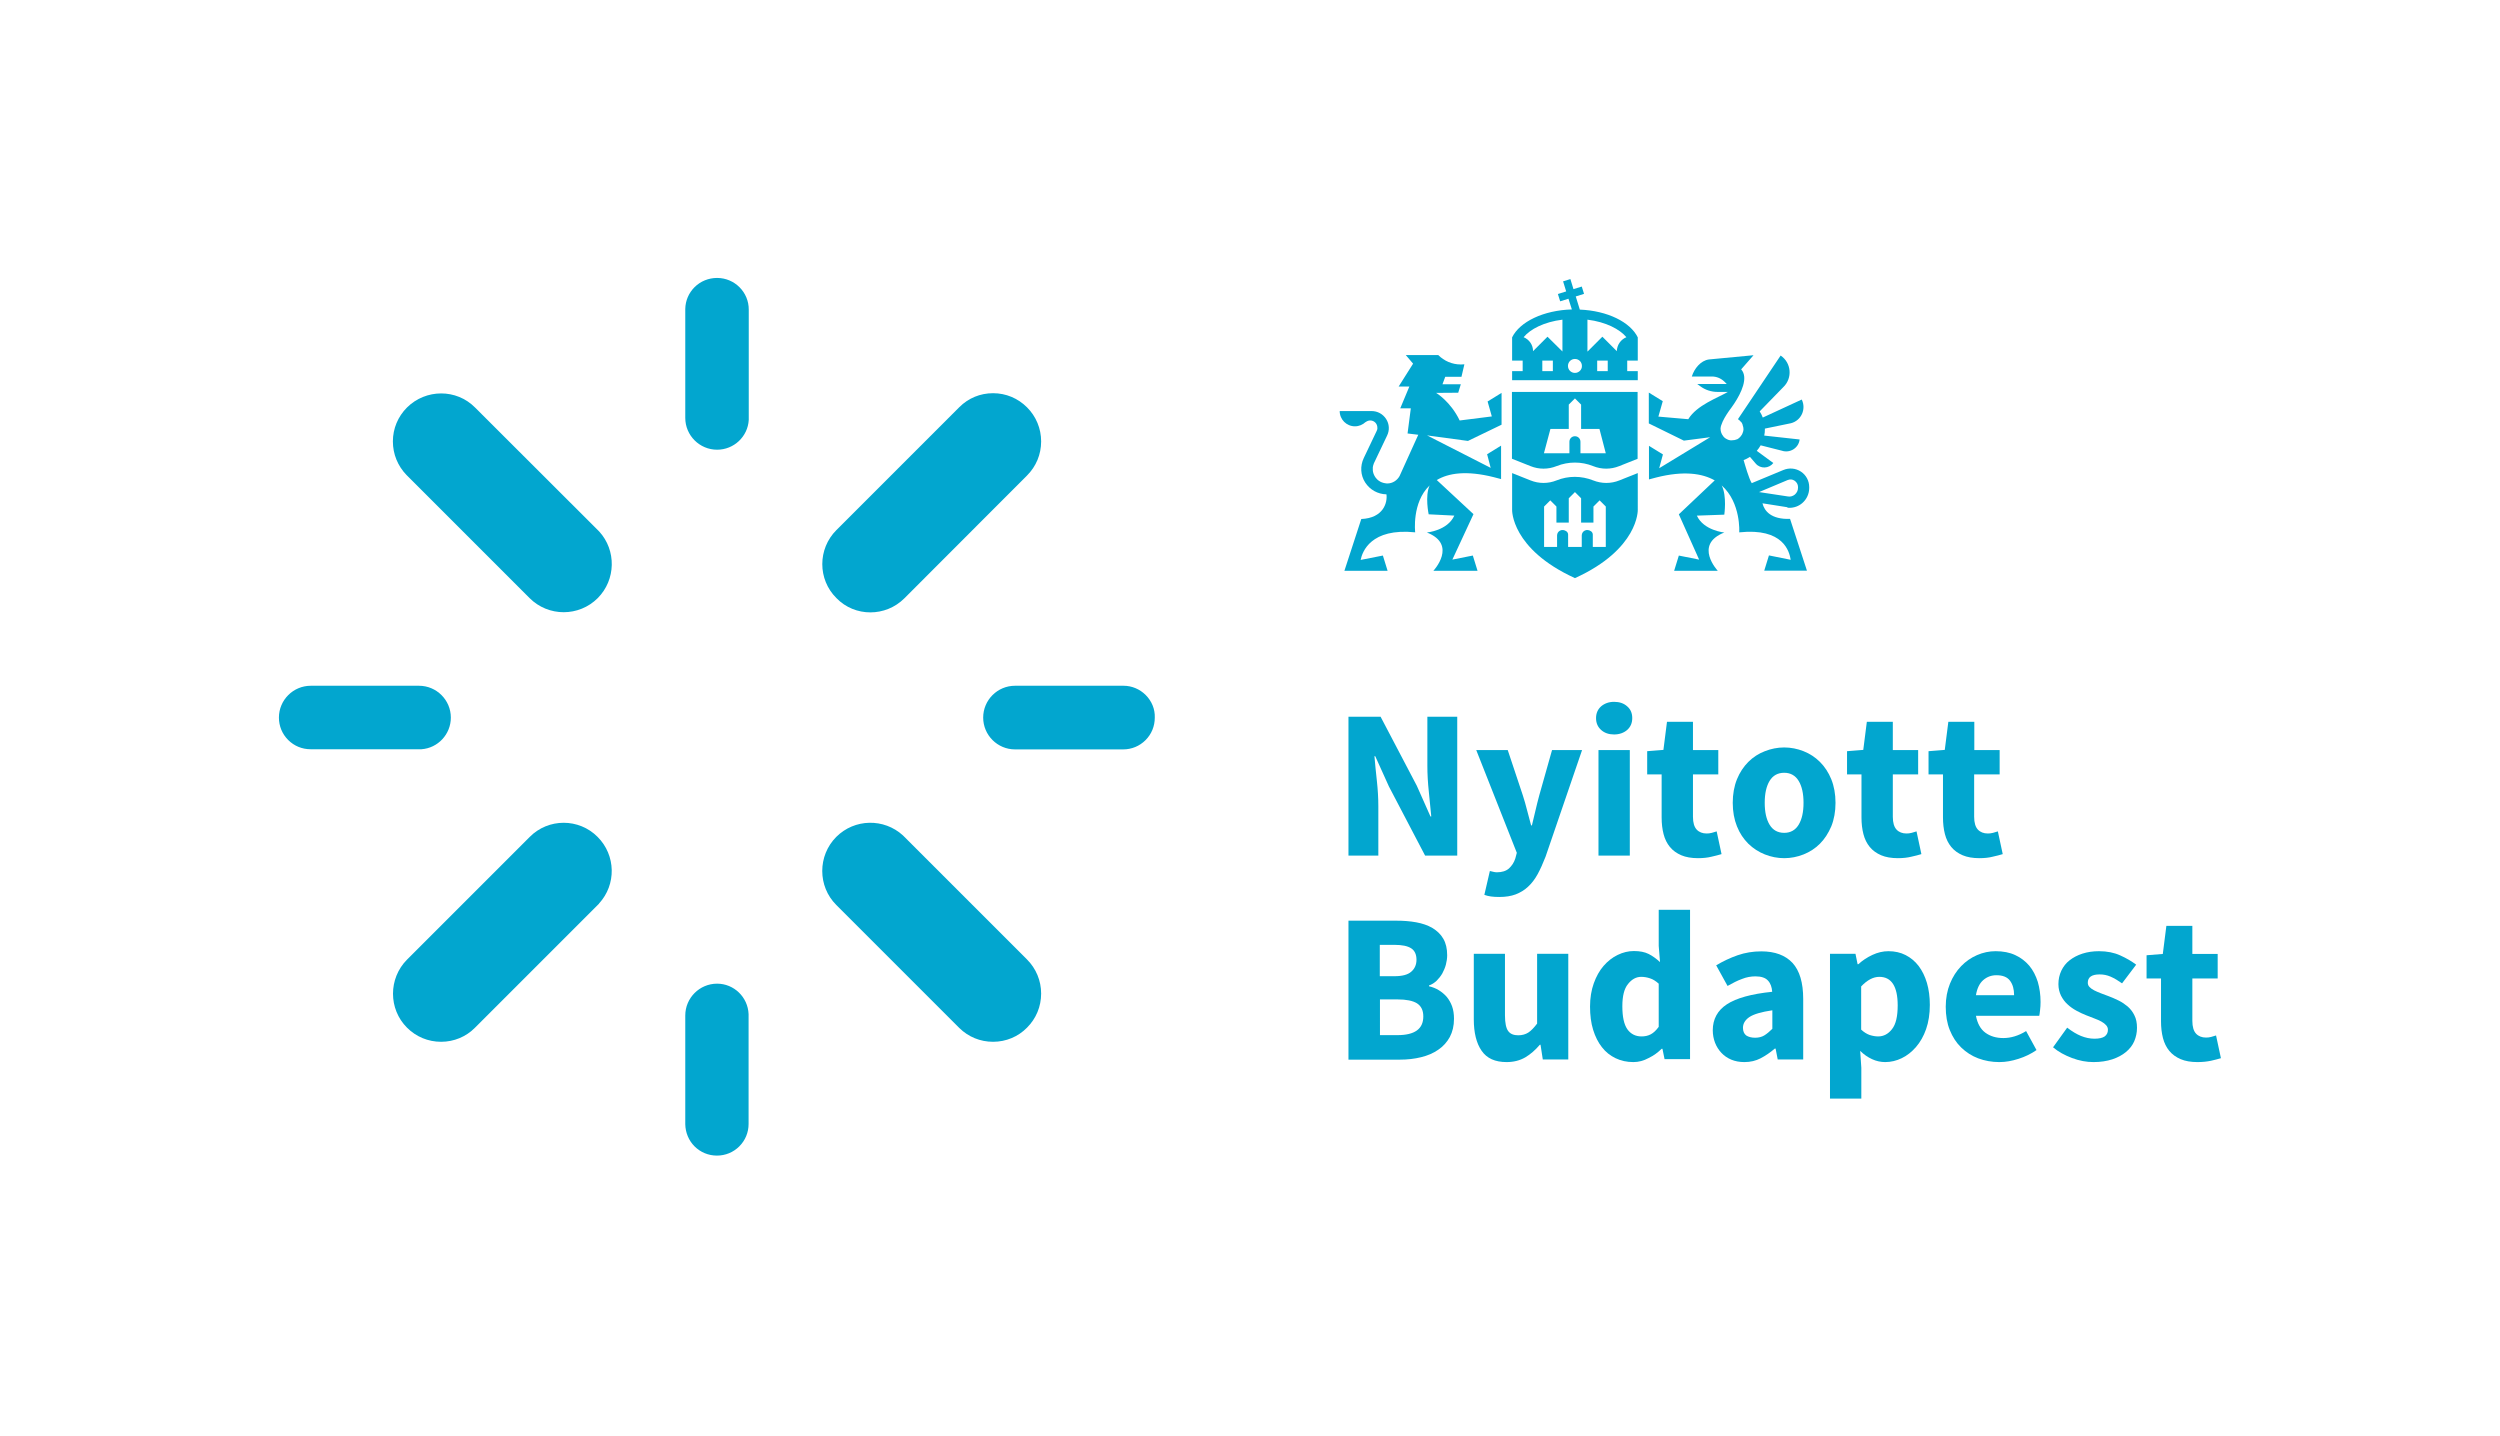 <?xml version="1.0" encoding="utf-8"?>
<!-- Generator: Adobe Illustrator 26.3.1, SVG Export Plug-In . SVG Version: 6.00 Build 0)  -->
<svg version="1.1" id="Réteg_1" xmlns="http://www.w3.org/2000/svg" xmlns:xlink="http://www.w3.org/1999/xlink" x="0px" y="0px"
	 viewBox="0 0 1539.9 884.3" style="enable-background:new 0 0 1539.9 884.3;" xml:space="preserve">
<style type="text/css">
	.st0{fill:#02A6CF;}
</style>
<g>
	<g>
		<path class="st0" d="M830.6,527v-85.5h19.8l22.3,42.5l8.4,18.9h0.5c-0.4-4.5-0.9-9.6-1.5-15.2c-0.6-5.6-0.9-10.9-0.9-16v-30.2
			h18.4V527h-19.8l-22.3-42.6l-8.4-18.6h-0.5c0.4,4.7,0.9,9.8,1.5,15.2c0.6,5.4,0.9,10.7,0.9,15.7V527H830.6z"/>
		<path class="st0" d="M923.5,552.5c-2,0-3.7-0.1-5.1-0.3c-1.4-0.2-2.8-0.5-4.1-1l3.4-14.7c0.6,0.2,1.3,0.3,2.1,0.5
			c0.8,0.2,1.5,0.3,2.2,0.3c3.2,0,5.7-0.8,7.5-2.4c1.7-1.6,3.1-3.6,3.9-6.2l0.9-3.4L909.3,462h19.4l9.3,27.9c1,3,1.8,6,2.6,9.1
			c0.8,3.1,1.6,6.2,2.5,9.4h0.5c0.7-3.1,1.4-6.1,2.2-9.2c0.7-3.1,1.5-6.2,2.3-9.2L956,462h18.5L952,527.7c-1.6,4.1-3.2,7.7-4.9,10.8
			c-1.7,3.1-3.7,5.7-5.9,7.7c-2.2,2.1-4.8,3.6-7.6,4.7C930.7,552,927.3,552.5,923.5,552.5z"/>
		<path class="st0" d="M994.2,452.4c-3.2,0-5.9-0.9-8-2.8c-2.1-1.9-3.1-4.3-3.1-7.3c0-3,1.1-5.4,3.1-7.2c2.1-1.8,4.8-2.8,8-2.8
			c3.3,0,6,0.9,8.1,2.8c2.1,1.8,3.1,4.2,3.1,7.2c0,3-1,5.4-3.1,7.3C1000.2,451.4,997.5,452.4,994.2,452.4z M984.6,527V462h19.3V527
			H984.6z"/>
		<path class="st0" d="M1045.9,528.6c-4,0-7.5-0.6-10.3-1.8c-2.8-1.2-5.2-2.9-7-5.1c-1.8-2.2-3.1-4.8-3.9-7.9
			c-0.8-3.1-1.2-6.5-1.2-10.3V477h-8.9v-14.3l10-0.8l2.2-17.3h16V462h15.6V477h-15.6v26.1c0,3.7,0.8,6.3,2.3,7.9
			c1.5,1.6,3.6,2.4,6.1,2.4c1.1,0,2.1-0.1,3.2-0.4c1.1-0.3,2.1-0.6,3-0.9l3,14c-1.8,0.5-3.8,1.1-6.2,1.6
			C1051.8,528.3,1049,528.6,1045.9,528.6z"/>
		<path class="st0" d="M1099,528.6c-4.1,0-8.1-0.8-11.9-2.3c-3.8-1.5-7.2-3.7-10.2-6.6c-2.9-2.9-5.3-6.4-7-10.7
			c-1.7-4.2-2.6-9.1-2.6-14.5c0-5.4,0.9-10.3,2.6-14.5c1.7-4.2,4.1-7.8,7-10.7c2.9-2.9,6.3-5.1,10.2-6.6c3.8-1.5,7.8-2.3,11.9-2.3
			c4.1,0,8.1,0.8,11.9,2.3c3.8,1.5,7.2,3.7,10.1,6.6c2.9,2.9,5.3,6.5,7,10.7c1.7,4.2,2.6,9.1,2.6,14.5c0,5.4-0.9,10.3-2.6,14.5
			c-1.8,4.2-4.1,7.8-7,10.7c-2.9,2.9-6.3,5.1-10.1,6.6C1107.1,527.8,1103.1,528.6,1099,528.6z M1099,513c3.9,0,6.9-1.7,8.9-5
			c2-3.3,3-7.8,3-13.5c0-5.7-1-10.2-3-13.5c-2-3.3-5-5-8.9-5c-4,0-7,1.7-9,5c-2,3.3-3,7.8-3,13.5c0,5.7,1,10.2,3,13.5
			C1092,511.3,1095,513,1099,513z"/>
		<path class="st0" d="M1169,528.6c-4,0-7.5-0.6-10.3-1.8c-2.8-1.2-5.2-2.9-7-5.1c-1.8-2.2-3.1-4.8-3.9-7.9
			c-0.8-3.1-1.2-6.5-1.2-10.3V477h-8.9v-14.3l10-0.8l2.2-17.3h16V462h15.6V477h-15.6v26.1c0,3.7,0.8,6.3,2.3,7.9
			c1.5,1.6,3.6,2.4,6.1,2.4c1,0,2.1-0.1,3.2-0.4c1.1-0.3,2.1-0.6,3-0.9l3,14c-1.7,0.5-3.8,1.1-6.2,1.6
			C1174.9,528.3,1172.1,528.6,1169,528.6z"/>
		<path class="st0" d="M1219.2,528.6c-4,0-7.5-0.6-10.3-1.8c-2.8-1.2-5.2-2.9-7-5.1c-1.8-2.2-3.1-4.8-3.9-7.9
			c-0.8-3.1-1.2-6.5-1.2-10.3V477h-8.9v-14.3l10-0.8l2.2-17.3h16V462h15.6V477H1216v26.1c0,3.7,0.8,6.3,2.3,7.9
			c1.5,1.6,3.6,2.4,6.1,2.4c1,0,2.1-0.1,3.2-0.4c1.1-0.3,2.1-0.6,3-0.9l3,14c-1.7,0.5-3.8,1.1-6.2,1.6
			C1225.1,528.3,1222.3,528.6,1219.2,528.6z"/>
		<path class="st0" d="M830.6,652.6v-85.5h29.3c4.5,0,8.6,0.3,12.4,1c3.8,0.7,7.1,1.8,10,3.5c2.8,1.7,5.1,3.8,6.7,6.6
			c1.6,2.7,2.4,6.1,2.4,10.2c0,1.9-0.3,3.9-0.8,5.8c-0.5,1.9-1.3,3.7-2.2,5.4c-1,1.7-2.1,3.1-3.5,4.5c-1.4,1.3-2.9,2.3-4.7,2.9v0.5
			c2.2,0.5,4.2,1.3,6,2.4c1.8,1.1,3.5,2.5,4.9,4.1c1.4,1.7,2.5,3.6,3.3,5.8c0.8,2.2,1.2,4.8,1.2,7.7c0,4.4-0.9,8.1-2.6,11.3
			c-1.7,3.1-4.1,5.8-7.1,7.8c-3,2.1-6.5,3.6-10.6,4.6c-4,1-8.4,1.5-13,1.5H830.6z M849.9,601.3h9.1c4.7,0,8.2-0.9,10.3-2.8
			c2.1-1.8,3.2-4.3,3.2-7.3c0-3.3-1.1-5.7-3.3-7.1c-2.2-1.4-5.6-2.1-10.1-2.1h-9.2V601.3z M849.9,637.6h10.9
			c10.6,0,15.9-3.8,15.9-11.5c0-3.8-1.3-6.4-3.9-8.1c-2.6-1.6-6.6-2.4-11.9-2.4h-10.9V637.6z"/>
		<path class="st0" d="M928,654.2c-7.1,0-12.2-2.3-15.4-7c-3.2-4.6-4.8-11.1-4.8-19.3v-40.4H927v37.9c0,4.7,0.7,8,2,9.7
			c1.3,1.8,3.4,2.6,6.2,2.6c2.4,0,4.5-0.6,6.2-1.7c1.7-1.1,3.5-3,5.4-5.5v-43H966v65.1h-15.7l-1.4-9.1h-0.4c-2.8,3.3-5.8,5.9-9,7.8
			C936.2,653.2,932.4,654.2,928,654.2z"/>
		<path class="st0" d="M1006.1,654.2c-4,0-7.7-0.8-11-2.4c-3.3-1.6-6.1-3.8-8.4-6.8c-2.3-2.9-4.1-6.5-5.4-10.7
			c-1.3-4.2-1.9-9-1.9-14.3c0-5.3,0.8-10.1,2.3-14.3c1.5-4.2,3.5-7.8,6-10.7c2.5-2.9,5.4-5.2,8.7-6.8c3.3-1.6,6.6-2.4,10-2.4
			c3.7,0,6.7,0.6,9.1,1.8c2.4,1.2,4.7,2.9,7,5l-0.8-10v-22.2h19.3v92h-15.7l-1.3-6.4h-0.5c-2.3,2.3-4.9,4.2-8,5.7
			C1012.4,653.4,1009.3,654.2,1006.1,654.2z M1011.1,638.4c2.1,0,4-0.4,5.7-1.3c1.7-0.9,3.3-2.4,4.9-4.6v-26.6
			c-1.8-1.6-3.5-2.7-5.4-3.3c-1.8-0.6-3.6-0.9-5.4-0.9c-3.1,0-5.8,1.5-8.1,4.4c-2.4,2.9-3.5,7.5-3.5,13.7c0,6.5,1,11.2,3.1,14.2
			C1004.5,636.9,1007.4,638.4,1011.1,638.4z"/>
		<path class="st0" d="M1074.5,654.2c-3,0-5.7-0.5-8.1-1.5c-2.4-1-4.4-2.4-6.1-4.2c-1.7-1.8-3-3.9-3.9-6.2c-0.9-2.4-1.4-4.9-1.4-7.7
			c0-6.8,2.9-12.2,8.7-16c5.8-3.8,15.1-6.4,27.9-7.7c-0.2-2.9-1-5.2-2.6-6.9c-1.5-1.7-4.1-2.6-7.7-2.6c-2.8,0-5.6,0.5-8.3,1.6
			c-2.8,1-5.7,2.5-8.9,4.3l-7-12.7c4.2-2.5,8.6-4.6,13.2-6.2c4.6-1.6,9.5-2.4,14.6-2.4c8.4,0,14.8,2.4,19.2,7.1
			c4.4,4.8,6.6,12.2,6.6,22.2v37.3h-15.7l-1.3-6.7h-0.5c-2.8,2.4-5.7,4.4-8.8,6C1081.5,653.4,1078.2,654.2,1074.5,654.2z
			 M1081.1,639.2c2.2,0,4.1-0.5,5.6-1.4c1.6-1,3.2-2.3,5-4.1v-11.4c-6.8,1-11.5,2.4-14.2,4.2c-2.6,1.8-3.9,4-3.9,6.6
			c0,2.1,0.7,3.7,2,4.7C1077,638.7,1078.8,639.2,1081.1,639.2z"/>
		<path class="st0" d="M1127.2,676.7v-89.2h15.7l1.3,6.4h0.5c2.5-2.3,5.4-4.2,8.6-5.7c3.2-1.5,6.5-2.3,9.9-2.3
			c3.9,0,7.5,0.8,10.6,2.4c3.1,1.6,5.8,3.8,8,6.7c2.2,2.9,3.9,6.4,5.1,10.4c1.2,4.1,1.8,8.6,1.8,13.6c0,5.6-0.8,10.6-2.3,14.9
			c-1.5,4.3-3.6,8-6.2,11c-2.6,3-5.5,5.3-8.8,6.9c-3.3,1.6-6.7,2.4-10.2,2.4c-2.8,0-5.5-0.6-8.1-1.8c-2.6-1.2-5.1-2.9-7.3-5.1
			l0.7,10.4v19H1127.2z M1156.9,638.4c3.3,0,6.2-1.5,8.5-4.5c2.4-3,3.5-7.9,3.5-14.6c0-11.7-3.8-17.6-11.3-17.6
			c-3.8,0-7.5,2-11.2,5.9v26.6c1.7,1.6,3.5,2.7,5.2,3.3C1153.5,638.1,1155.2,638.4,1156.9,638.4z"/>
		<path class="st0" d="M1231.5,654.2c-4.6,0-9-0.8-13-2.3c-4-1.5-7.5-3.8-10.5-6.7c-3-2.9-5.3-6.5-7-10.7c-1.7-4.2-2.5-9-2.5-14.4
			c0-5.2,0.9-10,2.6-14.2c1.7-4.2,4-7.8,6.9-10.8c2.8-2.9,6.1-5.2,9.8-6.8c3.7-1.6,7.5-2.4,11.4-2.4c4.6,0,8.7,0.8,12.1,2.4
			c3.5,1.6,6.3,3.8,8.7,6.6c2.3,2.8,4,6.1,5.2,9.9c1.1,3.8,1.7,7.9,1.7,12.4c0,1.8-0.1,3.4-0.3,5c-0.2,1.6-0.3,2.8-0.5,3.5h-39
			c0.9,4.7,2.8,8.2,5.8,10.4c3,2.2,6.7,3.3,11.1,3.3c4.6,0,9.3-1.4,14-4.3l6.4,11.7c-3.3,2.3-7,4.1-11.1,5.4
			S1235.5,654.2,1231.5,654.2z M1217.1,613h23.5c0-3.7-0.8-6.6-2.5-8.9c-1.7-2.3-4.5-3.4-8.4-3.4c-3.1,0-5.8,1-8.1,3
			C1219.3,605.7,1217.8,608.8,1217.1,613z"/>
		<path class="st0" d="M1289.5,654.2c-4.3,0-8.7-0.8-13.2-2.5c-4.5-1.7-8.4-3.8-11.7-6.6l8.7-12.1c3,2.3,5.8,4,8.5,5.1
			c2.7,1.1,5.5,1.7,8.3,1.7c2.9,0,5-0.5,6.3-1.4c1.3-1,2-2.3,2-4.1c0-1.1-0.4-2-1.1-2.8c-0.7-0.8-1.7-1.6-3-2.3
			c-1.3-0.7-2.7-1.3-4.3-1.9c-1.6-0.6-3.2-1.2-4.9-1.9c-2-0.8-4-1.7-6-2.8c-2-1.1-3.8-2.3-5.5-3.9c-1.7-1.5-3-3.3-4.1-5.4
			c-1-2.1-1.6-4.4-1.6-7.1c0-3,0.6-5.7,1.8-8.3c1.2-2.5,2.9-4.7,5.1-6.4c2.2-1.7,4.8-3.1,7.9-4.1c3.1-1,6.5-1.5,10.2-1.5
			c5,0,9.4,0.9,13.1,2.6c3.8,1.7,7,3.6,9.8,5.7l-8.7,11.5c-2.4-1.7-4.7-3.1-7-4.1c-2.3-1-4.5-1.4-6.8-1.4c-4.9,0-7.3,1.7-7.3,5.1
			c0,1,0.3,1.9,1.1,2.7c0.7,0.7,1.6,1.4,2.8,2c1.2,0.6,2.5,1.2,4.1,1.8c1.5,0.6,3.1,1.2,4.8,1.8c2.1,0.8,4.2,1.7,6.2,2.7
			c2.1,1,3.9,2.3,5.6,3.7c1.7,1.5,3.1,3.3,4.1,5.4c1.1,2.1,1.6,4.7,1.6,7.7c0,3-0.6,5.7-1.7,8.3c-1.1,2.5-2.8,4.7-5.1,6.6
			c-2.3,1.9-5.1,3.4-8.4,4.5C1297.7,653.6,1293.9,654.2,1289.5,654.2z"/>
		<path class="st0" d="M1353.5,654.2c-4,0-7.5-0.6-10.3-1.8c-2.8-1.2-5.2-2.9-7-5.1c-1.8-2.2-3.1-4.8-3.9-7.9
			c-0.8-3.1-1.2-6.5-1.2-10.3v-26.4h-8.9v-14.3l10-0.8l2.2-17.3h16v17.3h15.6v15.1h-15.6v26.1c0,3.7,0.8,6.3,2.3,7.9
			c1.5,1.6,3.6,2.4,6.1,2.4c1.1,0,2.1-0.1,3.2-0.4c1.1-0.3,2.1-0.6,3-0.9l3,14c-1.8,0.5-3.8,1.1-6.2,1.6
			C1359.4,653.9,1356.7,654.2,1353.5,654.2z"/>
	</g>
	<g>
		<g>
			<path class="st0" d="M955,264.2h11.3v-15l3.8-3.8l3.8,3.8v15h11.3l3.9,15h-7.6h-7.6h-0.4v-7.1c0-1.9-1.5-3.4-3.4-3.4
				c-1.9,0-3.4,1.5-3.4,3.4v7.1h-0.3h-0.2h-7.6h-7.6L955,264.2z M931.4,282.6l11.3,4.5c5.2,2.1,10.9,2.1,16.1,0l0,0
				c7.3-2.9,15.3-2.9,22.5,0c5.2,2.1,10.9,2.1,16.1,0l11.3-4.5v-41.2h-77.4V282.6z"/>
		</g>
		<g>
			<path class="st0" d="M989.1,336.9h-7.6h-0.4v-7.6c0-0.8-0.4-1.5-1-2c-2.8-2-5.8-0.1-5.8,2.5v7.1h-0.4h-7.6h-0.4v-7.6
				c0-0.8-0.4-1.5-1-2c-2.8-2-5.8-0.1-5.8,2.5v7.1h-0.4h-7.6V312l3.8-3.8l3.8,3.8v9.9h7.6v-15l3.8-3.8l3.8,3.8v15h7.6V312l3.8-3.8
				l3.8,3.8V336.9z M1008.8,291.4l-11.3,4.5c-5.2,2.1-10.9,2.1-16.2,0c-7.3-2.9-15.3-2.9-22.5,0l0,0c-5.2,2.1-10.9,2.1-16.1,0
				l-11.3-4.5v22.7c0,0-0.7,24,38.7,42c39.4-17.9,38.7-42,38.7-42V291.4z"/>
		</g>
		<g>
			<path class="st0" d="M995.9,216.3l-8.9-8.9l-9.1,9.1h-0.1v-19.6c11.4,1.4,19.9,5.9,24,10.8C998.4,209.1,996,212.4,995.9,216.3
				 M990.3,228.6h-6.5v-6.5h6.5V228.6z M970.1,229.7c-2.4,0-4.3-1.9-4.3-4.3c0-2.4,1.9-4.3,4.3-4.3c2.4,0,4.3,1.9,4.3,4.3
				C974.5,227.7,972.5,229.7,970.1,229.7 M962.4,216.5L962.4,216.5l-9.2-9.1l-8.9,8.9c0-3.9-2.4-7.2-5.8-8.6
				c4-4.9,12.5-9.4,23.9-10.8V216.5z M956.5,228.6H950v-6.5h6.5V228.6z M973.1,190.7l-2.5-8.1l5.1-1.6l-1.4-4.5l-5.1,1.6l-1.9-6.2
				l-4.5,1.4l1.9,6.2l-5.1,1.6l1.4,4.5l5.1-1.6l2.1,6.6c-17.5,0.5-32.1,7.6-36.8,17.2v14.3h6.5v6.5h-6.5v5.6h77.4v-5.6h-6.5v-6.5
				h6.5v-14.3v0C1004.2,198.4,990.2,191.4,973.1,190.7"/>
		</g>
		<g>
			<path class="st0" d="M1083.5,303.1l17.6-7.4c1.5-0.6,3-0.5,4.3,0.4c1.3,0.9,2.1,2.3,2.1,3.8v0.6c0,1.6-0.7,3-1.9,4.1
				c-1.2,1-2.8,1.5-4.3,1.2L1083.5,303.1z M1102.2,312.8c2.9,0,5.7-1,7.9-2.9c2.7-2.3,4.3-5.7,4.3-9.3V300c0-3.8-1.9-7.4-5.1-9.5
				c-3.2-2.1-7.2-2.5-10.8-1l-19.5,8.1c-1.8-2.9-4.1-11.1-5-14.2c1.4-0.5,2.7-1.2,3.9-2l3.6,4.2c2.9,3.3,8.1,3.1,10.8-0.4l-10.2-7.5
				c0.9-1,1.7-2.2,2.4-3.4l13,3.3c5,1.7,10.4-1.6,11-6.9l-21.8-2.4c0.3-1.3,0.4-2.6,0.4-4c0-0.1,0-0.2,0-0.3l16-3.3
				c6.4-1.6,9.6-8.7,6.7-14.6l-24,11.1c-0.5-1.3-1.1-2.6-1.9-3.8l14.5-14.9c5.8-5.5,5.1-15-1.6-19.5l-26.3,39.2v0
				c0.2,0.1,0.5,0.3,0.7,0.5c0.1,0.1,0.1,0.1,0.2,0.2c0.1,0.1,0.3,0.2,0.4,0.4c0.1,0.1,0.2,0.2,0.3,0.3c0.1,0.1,0.2,0.2,0.3,0.3
				c0.1,0.1,0.2,0.2,0.3,0.3c0.1,0.1,0.1,0.2,0.2,0.3c0.1,0.1,0.2,0.3,0.2,0.4c0,0.1,0.1,0.2,0.1,0.3c0.1,0.2,0.2,0.3,0.2,0.5
				c0,0,0,0.1,0,0.1c0.2,0.5,0.3,0.9,0.4,1.4c0,0,0,0.1,0,0.1v0c0,0.3,0.1,0.6,0.1,0.9c0,0.2,0,0.4,0,0.6c0,0.3-0.1,0.6-0.2,1v0
				c0,0.1-0.1,0.2-0.1,0.3c-0.2,0.6-0.4,1.2-0.7,1.7c0,0,0,0.1-0.1,0.1c-0.3,0.6-0.8,1.1-1.2,1.5c0,0-0.1,0.1-0.1,0.1
				c-0.2,0.2-0.5,0.4-0.7,0.6c0,0,0,0,0,0c-0.3,0.2-0.5,0.3-0.8,0.5c0,0-0.1,0-0.1,0c0,0-0.1,0-0.1,0c-0.3,0.1-0.6,0.3-0.9,0.3
				c0,0,0,0,0,0c0,0,0,0,0,0c-0.3,0.1-0.6,0.2-0.9,0.2c-0.1,0-0.2,0-0.2,0c-0.3,0-0.7,0.1-1,0.1c-0.3,0-0.5,0-0.8,0c0,0-0.1,0-0.1,0
				c-0.2,0-0.4-0.1-0.6-0.1c0,0,0,0,0,0c-0.6-0.1-1.1-0.3-1.6-0.6c-0.1,0-0.2-0.1-0.2-0.1l0,0c-0.2-0.1-0.5-0.3-0.7-0.4
				c-0.2-0.1-0.3-0.2-0.5-0.4c0,0,0,0,0,0c-0.3-0.2-0.5-0.5-0.7-0.7c-0.1-0.1-0.2-0.2-0.2-0.3c0,0,0,0,0,0c-1-1.2-1.6-2.8-1.6-4.5
				c0-0.3,0-0.6,0.1-0.9c0,0,0,0,0,0c0,0,0-0.1,0-0.1c0.1-0.5,0.2-1,0.4-1.4c0.8-2.6,2.8-5.9,4.7-8.6c0.9-1.2,2-2.7,3.2-4.5
				c0,0,0,0,0,0l0,0c4.3-6.5,8.9-16,4.3-21.1l7.6-8.7l-27.5,2.6c-5,0.7-9,5.6-10.5,10.5h12.4c2.8,0,5.5,1.1,7.6,3.1l1.5,1.5h-18.2
				l1.9,1.4c3.1,2.3,6.8,3.5,10.7,3.5h6.3c-6.3,3.7-19.1,8.1-24.4,16.8l-18.4-1.6l2.7-9.5l-8.6-5.3v19l21.6,10.6l16.2-2.1
				l-31.4,19.1l2.3-8.5l-8.6-5.3v17.7v3l4.5-1.2c17-4.3,28.4-2.5,36,1.8l-22.1,20.9l12.5,27.9l-12.5-2.5l-2.9,9.4h26.9
				c0,0-15.1-16.1,4-23.6c0,0-12.7-1.2-16.9-10.4l16.9-0.6c0,0,1.7-11.5-1.6-18c12,10.7,10.8,28.9,10.8,28.9
				c27.3-2.9,30.9,11.9,31.7,16.9l-13.4-2.7l-2.9,9.4h26.3l-10.4-31.9c-11.6,0.4-15.8-4.8-17-9.6l15.2,2.4
				C1101,312.8,1101.6,312.8,1102.2,312.8"/>
		</g>
		<g>
			<path class="st0" d="M904.2,271.6l20.7-10V242l-8.6,5.3l2.6,9.2l-19.8,2.5c-5.6-11.7-14.5-17-14.5-17l13.6-0.1l1.6-5.2h-11.3
				l1.7-4.6h10l1.8-7.7c-0.4,0-1.8,0.1-2.2,0.1c-5.4,0-10.3-2.2-13.9-5.8h-20l4.5,5.3l-8.9,14.1h6.6l-5.6,13.4h6.5L867,267l6.6,0.8
				l-11.1,24.5c-0.1,0.3-0.3,0.6-0.4,0.9l0,0l0,0c-1.5,2.7-4.3,4.6-7.6,4.6c0,0,0,0-0.1,0c-0.2,0-0.5,0-0.7-0.1c-0.1,0-0.1,0-0.2,0
				c-0.2,0-0.4-0.1-0.6-0.1c-0.2,0-0.3-0.1-0.5-0.1c-0.2,0-0.3-0.1-0.4-0.1c-0.2-0.1-0.4-0.1-0.6-0.2c-0.1,0-0.2-0.1-0.3-0.1
				c-0.3-0.1-0.6-0.3-0.9-0.4c0,0-0.1,0-0.1-0.1c-0.3-0.1-0.5-0.3-0.8-0.5c-0.1,0-0.1-0.1-0.2-0.1c-0.2-0.2-0.5-0.4-0.7-0.6
				c0,0,0,0-0.1-0.1c-1.3-1.2-2.2-2.9-2.6-4.7c0-0.1,0-0.2,0-0.2c0-0.2-0.1-0.5-0.1-0.7c0-0.2,0-0.3,0-0.5c0-0.1,0-0.1,0-0.2
				c0-0.1,0-0.2,0-0.3c0-0.2,0-0.4,0-0.6c0-0.1,0-0.2,0-0.3c0.1-0.7,0.3-1.5,0.6-2.2c0,0,0-0.1,0-0.1c0.1-0.1,0.1-0.3,0.2-0.4
				l8-16.8c1.6-3.3,1.4-7.1-0.6-10.2c-2-3.1-5.3-4.9-9-4.9h-6.6h-13c0,5.2,4.2,9.4,9.4,9.4c2.5,0,4.8-1,6.5-2.6h0.1
				c0.8-0.6,1.7-1,2.8-1c2.5,0,4.4,2,4.4,4.4c0,0,0,0,0,0.1c0.1,0.6-0.1,1.3-0.4,1.9l-8,16.8c-2.3,4.9-2,10.5,0.9,15
				c2.9,4.5,7.8,7.2,13.1,7.3c0.7,5-1.8,14.6-15.5,15.2l-10.4,31.9h26.6l-2.9-9.4l-13.7,2.7c1-5,6.2-19.8,33.6-17
				c0,0-2.2-18.3,8.9-28.9c-3,6.5-0.6,17.8-0.6,17.8l15.8,0.8c-4.2,9.3-16.9,10.4-16.9,10.4c19.1,7.5,4,23.6,4,23.6h27.2l-2.9-9.4
				l-12.6,2.5l13-28l-22.6-21c7.2-4.3,18.2-6,35-1.8l4.6,1.2v-20.6l-8.6,5.3l2.2,8.4l-39.2-20L904.2,271.6z"/>
		</g>
	</g>
	<g>
		<g>
			<path class="st0" d="M292.6,251L292.6,251c-11.5-11.6-30.3-11.5-41.9,0c-5.6,5.6-8.7,13-8.7,20.9c0,7.8,3,15.1,8.4,20.7
				l75.8,75.8c5.8,5.8,13.4,8.7,21,8.7c7.6,0,15.2-2.9,21-8.7c11.2-11.3,11.5-29.4,0.9-41L292.6,251z"/>
		</g>
		<g>
			<path class="st0" d="M556.2,514.6L556.2,514.6c-11.7-10.7-29.8-10.4-41.1,0.9c-11.5,11.6-11.5,30.4,0,41.9l75.4,75.4l0.4,0.4
				c5.6,5.5,12.9,8.5,20.8,8.5c0,0,0,0,0,0c7.9,0,15.4-3.1,20.9-8.7c5.6-5.6,8.7-13,8.7-21c0-7.9-3.1-15.4-8.7-21L556.2,514.6z"/>
		</g>
		<g>
			<path class="st0" d="M536.1,377.2c7.6,0,15.2-2.9,21-8.7l75.5-75.6c5.6-5.6,8.7-13,8.7-21c0-7.9-3.1-15.4-8.7-21
				c-5.6-5.6-13-8.7-20.9-8.7c-7.9,0-15.2,3-20.8,8.6l-75.7,75.7c-11.6,11.6-11.6,30.4,0,41.9C520.9,374.3,528.5,377.2,536.1,377.2z
				"/>
		</g>
		<g>
			<path class="st0" d="M326.3,515.5L251,590.8l-0.3,0.3c-11.5,11.6-11.5,30.4,0,41.9c5.6,5.6,13,8.7,21,8.7
				c7.9,0,15.4-3.1,20.9-8.7l76.4-76.4v-0.1c10.7-11.6,10.4-29.7-0.9-41C356.6,503.9,337.8,503.9,326.3,515.5z"/>
		</g>
		<g>
			<path class="st0" d="M441.7,171.2C441.7,171.2,441.7,171.2,441.7,171.2c-5.2,0-10.2,2-13.9,5.7c-3.6,3.6-5.6,8.3-5.7,13.4l0,67.1
				c0,10.8,8.8,19.6,19.6,19.6c10.4,0,18.9-8.1,19.5-18.3l0,0l0-67.9C461.3,180,452.5,171.2,441.7,171.2z"/>
		</g>
		<g>
			<path class="st0" d="M441.7,605.9c-10.8,0-19.6,8.8-19.6,19.6l0,66.5l0,0.4l0,0.1c0.1,5.1,2.1,10,5.7,13.6
				c3.7,3.7,8.6,5.7,13.8,5.7c0,0,0,0,0,0c5.2,0,10.1-2,13.8-5.7c3.7-3.7,5.7-8.6,5.7-13.8l0-67.6l0,0
				C460.7,614.2,452.1,605.9,441.7,605.9z"/>
		</g>
		<g>
			<path class="st0" d="M705.7,428.1c-3.6-3.6-8.5-5.7-13.6-5.7l-66.9,0c-10.8,0-19.6,8.8-19.6,19.6c0,10.8,8.8,19.6,19.6,19.6
				l66.6,0c0,0,0,0,0,0c5.2,0,10.1-2,13.8-5.7c3.7-3.7,5.7-8.6,5.7-13.9C711.5,436.8,709.4,431.8,705.7,428.1z"/>
		</g>
		<g>
			<path class="st0" d="M259.6,461.5c10.1-0.7,18.1-9.2,18.1-19.5c0-10.8-8.8-19.6-19.6-19.6l-66.7,0c-10.8,0-19.6,8.8-19.6,19.6
				c0,5.2,2,10.1,5.7,13.8c3.7,3.7,8.6,5.7,13.8,5.7c0,0,0,0,0,0L259.6,461.5L259.6,461.5z"/>
		</g>
	</g>
</g>
</svg>
